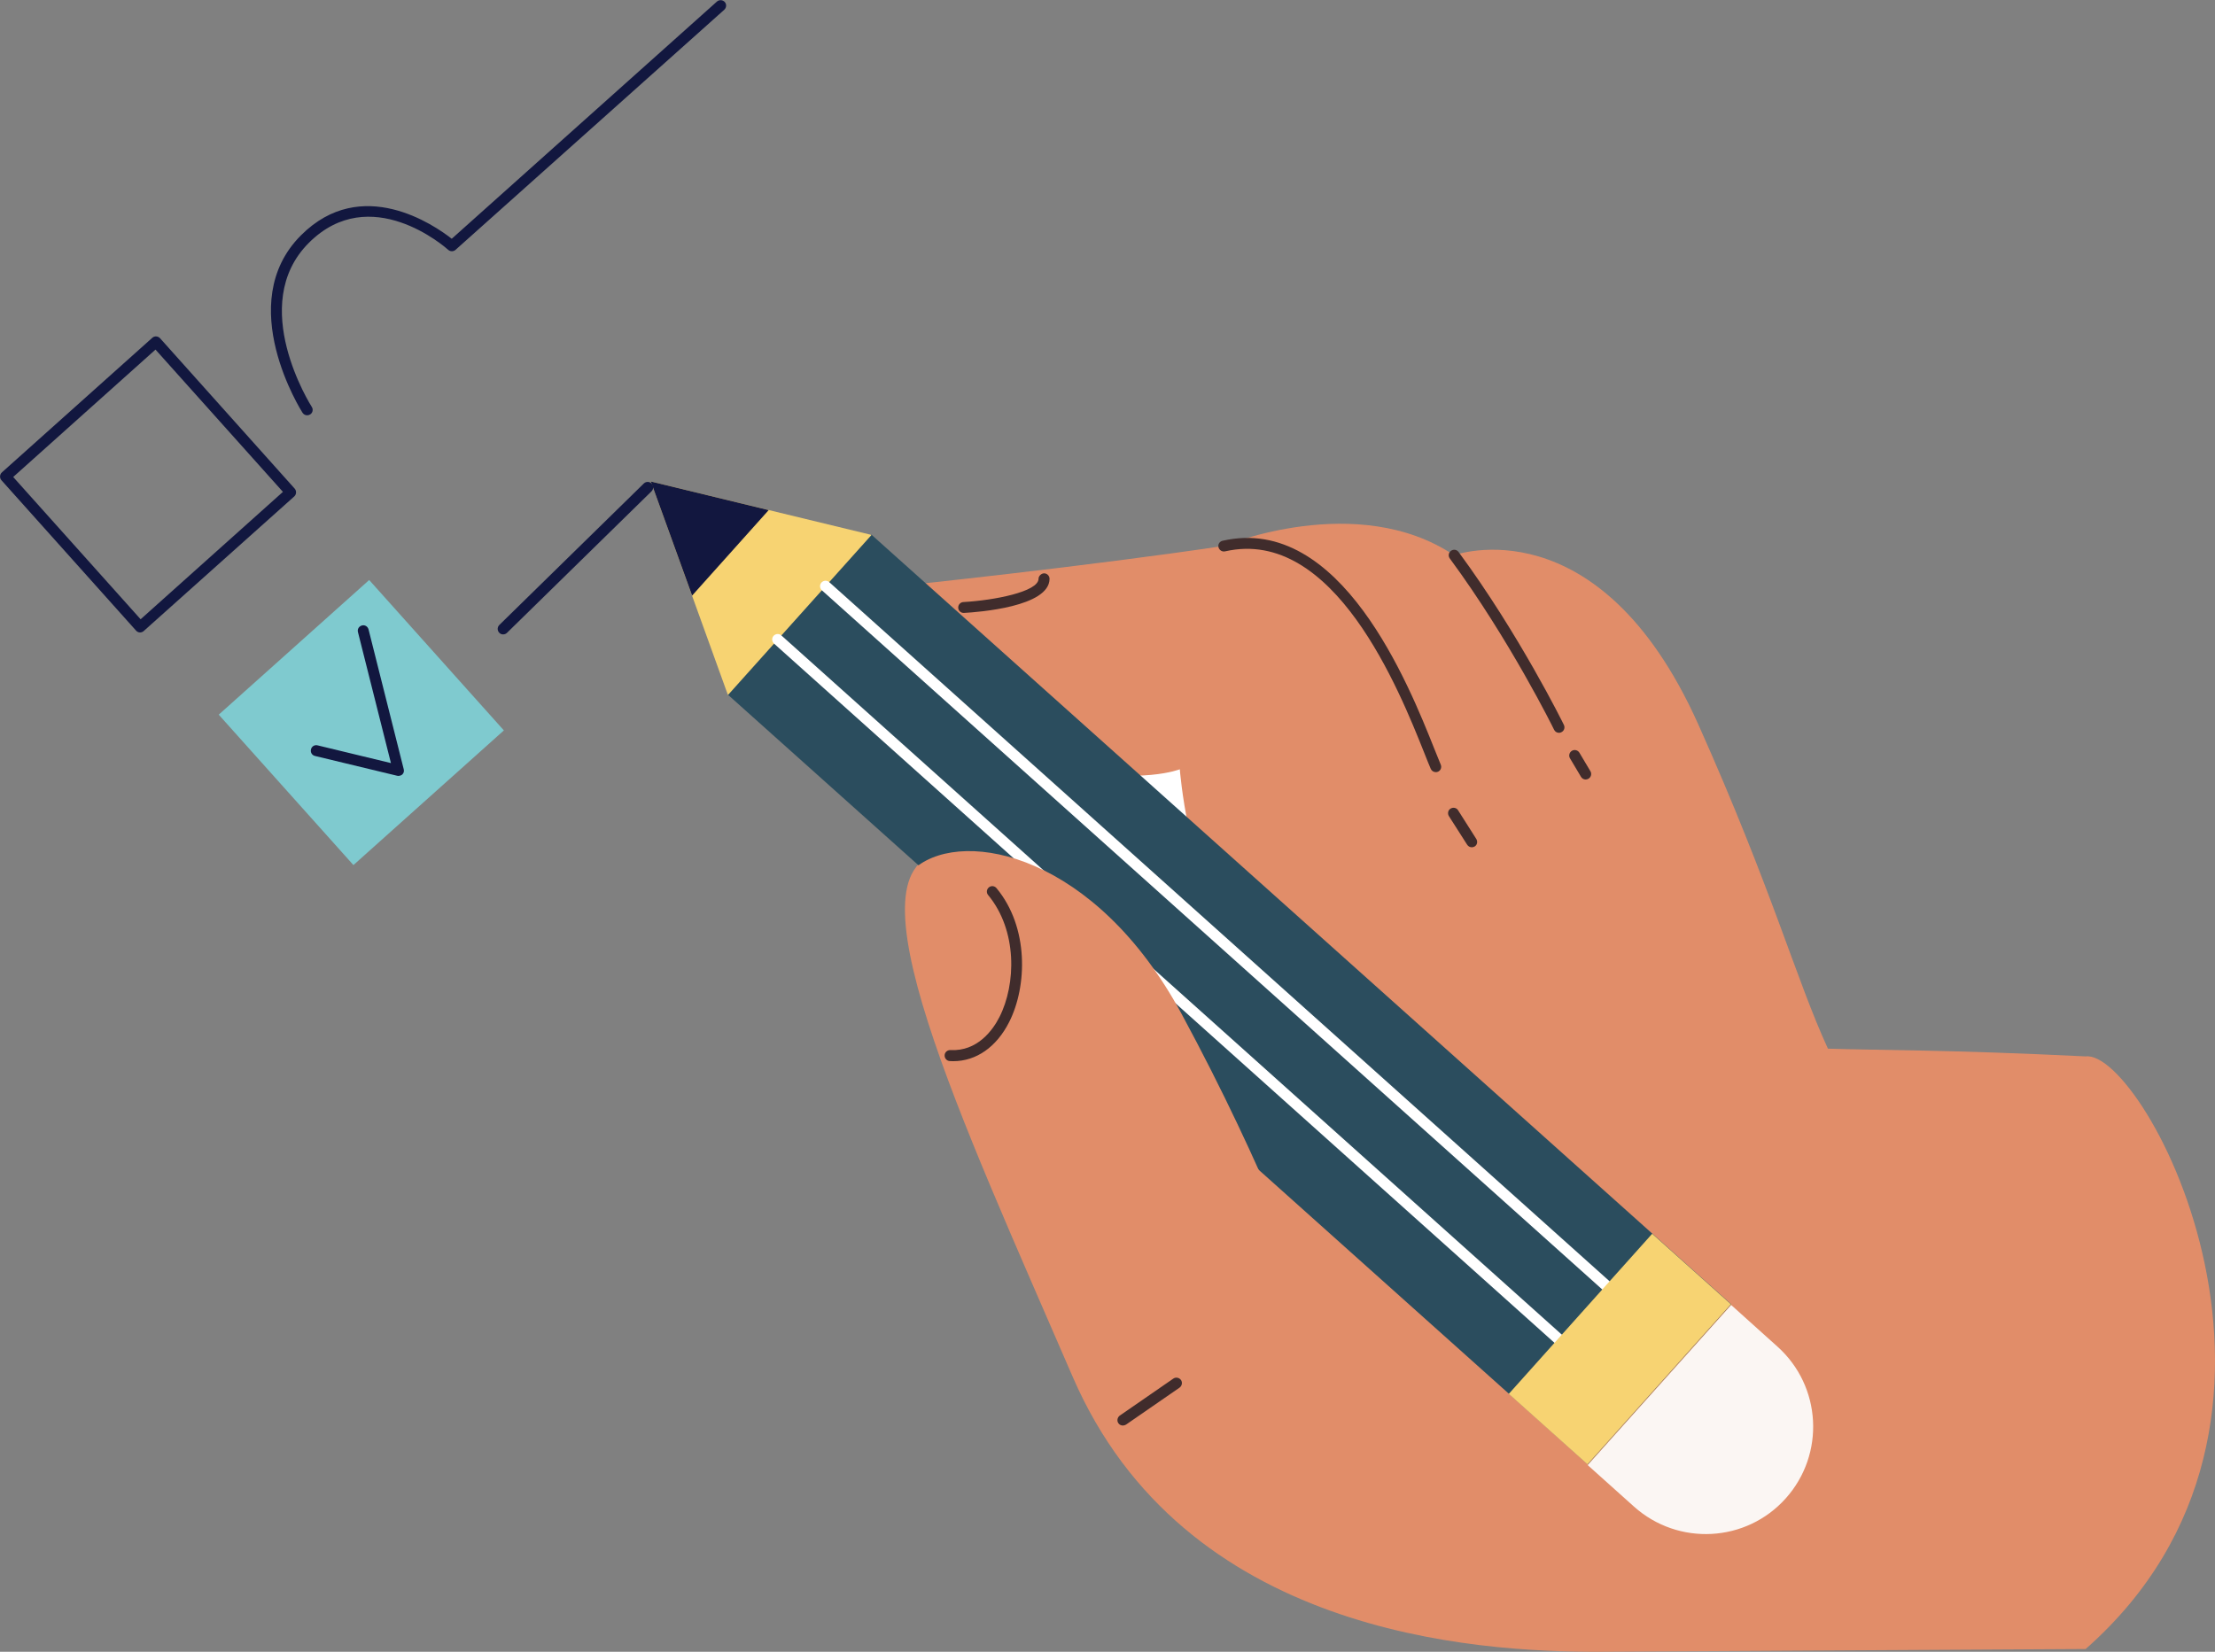 <?xml version="1.0" encoding="utf-8"?>
<!-- Generator: Adobe Illustrator 24.1.0, SVG Export Plug-In . SVG Version: 6.00 Build 0)  -->
<svg version="1.1" id="Слой_1" xmlns="http://www.w3.org/2000/svg" xmlns:xlink="http://www.w3.org/1999/xlink" x="0px" y="0px"
	 viewBox="0 0 1712.2 1277.1" style="enable-background:new 0 0 1712.2 1277.1;" xml:space="preserve">
<rect x="0" y="0" width="1712.2" height="1277.1" fill="#808080" stroke="none"/>
<style type="text/css">
	.st0{fill:#E18D69;}
	.st1{fill:#FFFFFF;}
	.st2{fill:#2B4D5E;}
	.st3{fill:#FBF6F3;}
	.st4{fill:#F7D372;}
	.st5{fill:#12173F;}
	.st6{fill:#402C2C;}
	.st7{fill:#7FCACF;}
</style>
<path class="st0" d="M1612.2,1275c0,0-272.8,1.5-373.8,2.1s-323.6-14.5-409.3-212.8s-179.8-398-98.4-405
	c81.4-7-33.7-206.4-33.7-206.4s141.1-14.7,249-30.8c0,0,103.1-43,178,7.2c0,0,111.8-40.9,188.7,130.6
	c57.1,127.6,75.9,198.1,100.3,250.9c39.2,1.3,94.2,0.8,199.2,6C1657.3,810.9,1812.7,1098.3,1612.2,1275z"/>
<path class="st1" d="M822.5,594.2c60.4,12.3,89.5,0.6,89.5,0.6s6.1,81.3,38.5,129.5C983,772.4,822.5,594.2,822.5,594.2z"/>
<g id="Pencil">
	
		<rect x="867.4" y="327.2" transform="matrix(0.667 -0.745 0.745 0.667 -259.747 965.021)" class="st2" width="166.2" height="892.3"/>
	<path class="st3" d="M1338.2,1009l-110.9,123.8l35.8,32.1c34.2,30.6,86.7,27.8,117.3-6.4l0,0c30.6-34.2,27.7-86.7-6.4-117.3
		L1338.2,1009z"/>
	<polygon class="st4" points="562.7,537.4 503.1,372.3 673.7,413.6 	"/>
	<polygon class="st5" points="594.2,394.4 503.1,372.3 535,460.5 	"/>
	<path class="st1" d="M1204.8,1039.7c-1,0-2-0.3-2.8-1.1l-603.7-541c-1.7-1.6-1.9-4.2-0.3-6c1.6-1.7,4.2-1.9,6-0.3l603.7,541
		c1.7,1.6,1.9,4.2,0.3,6C1207.1,1039.2,1206,1039.7,1204.8,1039.7z"/>
	<path class="st1" d="M1241.8,998.5c-1,0-2-0.3-2.8-1.1l-603.7-541c-1.7-1.6-1.9-4.2-0.3-6c1.6-1.7,4.2-1.9,6-0.3l603.7,541
		c1.7,1.6,1.9,4.2,0.3,6C1244.1,998,1243,998.5,1241.8,998.5z"/>
	
		<rect x="1169.2" y="1003" transform="matrix(0.667 -0.745 0.745 0.667 -360.804 1279.792)" class="st4" width="166.2" height="81.7"/>
</g>
<path class="st0" d="M708.3,670.3c38-30.2,138.8-8.9,204.9,113.3s99.2,217.3,99.2,217.3l-182.5,3.7L708.3,670.3z"/>
<g>
	<path class="st6" d="M868,1102.2c-1.3,0-2.7-0.6-3.5-1.8c-1.3-1.9-0.8-4.5,1.1-5.9l41.4-28.6c1.9-1.3,4.5-0.8,5.9,1.1
		c1.3,1.9,0.8,4.5-1.1,5.9l-41.4,28.6C869.7,1101.9,868.8,1102.2,868,1102.2z"/>
	<path class="st6" d="M1109.9,597c-1.6,0-3.2-0.9-3.9-2.5c-1.3-3-3-7.2-5-12.3c-19.1-47.9-69.8-175.1-154-155.9
		c-2.3,0.5-4.5-0.9-5.1-3.2s0.9-4.5,3.2-5c91.2-20.7,143.9,111.3,163.7,161c2,5,3.7,9.1,4.9,12.1c0.9,2.1,0,4.6-2.2,5.5
		C1111,596.9,1110.5,597,1109.9,597z"/>
	<path class="st6" d="M1205.1,566.6c-1.6,0-3.1-0.9-3.8-2.4c-0.3-0.7-34.2-69.5-80.6-132.4c-1.4-1.9-1-4.5,0.9-5.9
		c1.9-1.4,4.5-1,5.9,0.9c46.9,63.6,81.1,133,81.4,133.7c1,2.1,0.2,4.6-1.9,5.6C1206.3,566.5,1205.7,566.6,1205.1,566.6z"/>
	<path class="st6" d="M1137.7,655.1c-1.4,0-2.8-0.7-3.6-2L1120,631c-1.2-2-0.7-4.6,1.3-5.8c2-1.2,4.6-0.7,5.8,1.3l14.1,22.2
		c1.2,2,0.7,4.6-1.3,5.8C1139.2,654.9,1138.4,655.1,1137.7,655.1z"/>
	<path class="st6" d="M1225.7,602.7c-1.4,0-2.8-0.7-3.6-2.1l-8.5-14.3c-1.2-2-0.5-4.6,1.5-5.8c2-1.2,4.6-0.5,5.8,1.5l8.5,14.3
		c1.2,2,0.5,4.6-1.5,5.8C1227.1,602.5,1226.4,602.7,1225.7,602.7z"/>
	<path class="st6" d="M744.9,473.9c-2.2,0-4.1-1.7-4.2-4c-0.1-2.3,1.7-4.3,4-4.4c23.4-1.3,58-7.9,58.1-18c0-2.3,2.3-4.2,4.3-4.2
		c2.3,0,4.2,1.9,4.2,4.3c-0.2,21.6-55.1,25.7-66.1,26.3C745.1,473.9,745,473.9,744.9,473.9z"/>
	<path class="st6" d="M736.8,820.5c-0.9,0-1.7,0-2.6-0.1c-2.3-0.1-4.1-2.1-4-4.5c0.1-2.3,2.1-4.1,4.5-4
		c20.9,1.1,32.8-15.5,37.9-25.6c12.8-25.2,14-66.8-8.8-94.3c-1.5-1.8-1.2-4.4,0.6-5.9c1.8-1.5,4.4-1.2,5.9,0.6
		c25.1,30.2,23.8,75.9,9.8,103.5C770.3,809.6,754.6,820.5,736.8,820.5z"/>
</g>
<g id="Text">
	<path class="st5" d="M108.3,489c-1.2,0-2.3-0.5-3.1-1.4L1.1,371.3c-1.5-1.7-1.4-4.4,0.3-6l116.3-104.1c1.7-1.6,4.4-1.4,6,0.3
		l104.1,116.3c1.5,1.7,1.4,4.4-0.3,6L111.1,487.9C110.3,488.6,109.3,489,108.3,489z M10.2,368.8l98.5,110l110-98.5l-98.5-110
		L10.2,368.8z"/>
	<path class="st5" d="M237.4,321.1c-1.4,0-2.7-0.7-3.5-1.9c-0.5-0.8-54-84.6-1.2-137.3c46.8-46.8,103.1-7.8,116.5,2.7l205-183.4
		c1.7-1.5,4.4-1.4,6,0.3c1.6,1.7,1.4,4.4-0.3,6L352.1,193.2c-1.6,1.4-4,1.4-5.6,0c-2.4-2.2-60.3-52.9-107.8-5.4
		c-47.9,47.9,1.8,126,2.3,126.8c1.3,2,0.7,4.6-1.2,5.8C239,320.9,238.2,321.1,237.4,321.1z"/>
	
		<rect x="201.2" y="480.7" transform="matrix(0.745 -0.667 0.667 0.745 -301.44 328.645)" class="st7" width="156.1" height="156.1"/>
	<path class="st5" d="M388.9,490.5c-1.1,0-2.2-0.4-3-1.3c-1.6-1.7-1.6-4.3,0.1-6l111.7-109.4c1.7-1.6,4.3-1.6,6,0.1
		c1.6,1.7,1.6,4.3-0.1,6L391.9,489.3C391.1,490.1,390,490.5,388.9,490.5z"/>
	<path class="st5" d="M308,599.9c-0.3,0-0.7,0-1-0.1l-63.5-15.3c-2.3-0.5-3.7-2.8-3.1-5.1c0.5-2.3,2.8-3.7,5.1-3.1l56.7,13.7
		l-25.5-101.3c-0.6-2.3,0.8-4.5,3.1-5.1c2.3-0.6,4.5,0.8,5.1,3.1l27.2,108.1c0.4,1.4,0,3-1.1,4C310.2,599.5,309.1,599.9,308,599.9z"
		/>
</g>
</svg>
